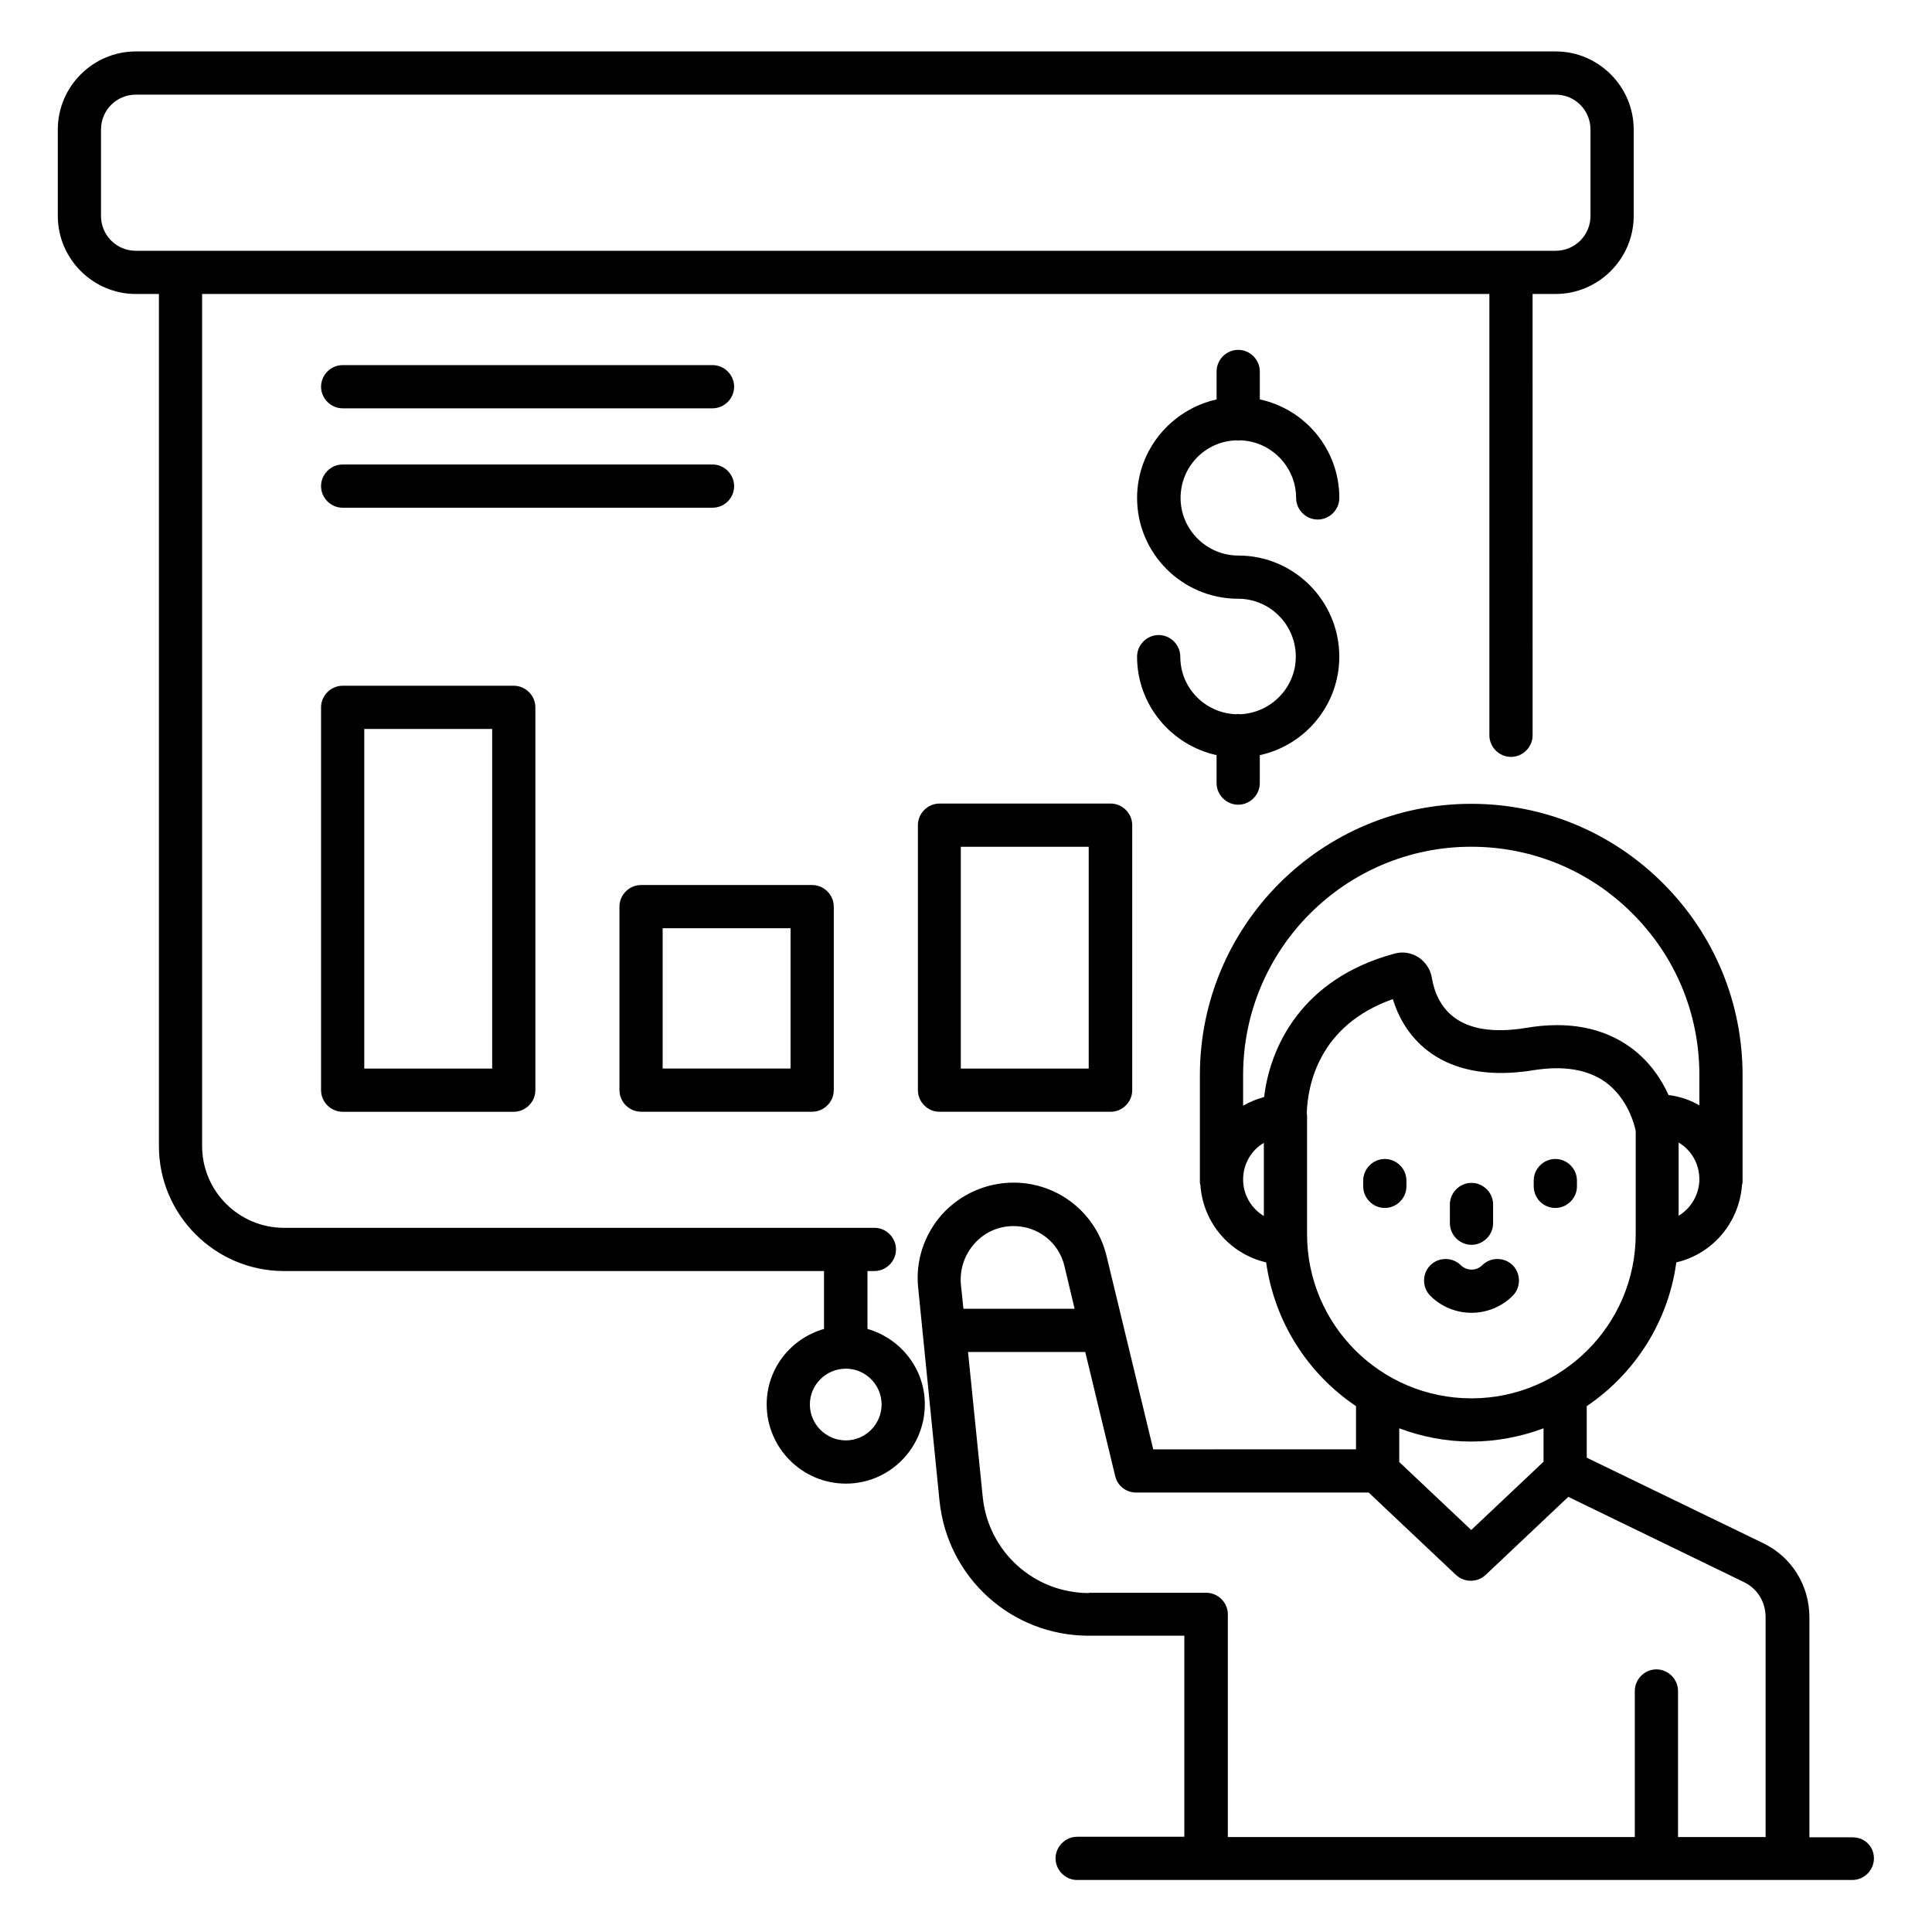 <?xml version="1.0" encoding="UTF-8"?>
<!-- Uploaded to: ICON Repo, www.svgrepo.com, Generator: ICON Repo Mixer Tools -->
<svg fill="#000000" width="800px" height="800px" version="1.1" viewBox="144 144 512 512" xmlns="http://www.w3.org/2000/svg">
 <g>
  <path d="m373.89 496.18v-15.344h1.832c3.129 0 5.727-2.594 5.727-5.727 0-3.129-2.594-5.727-5.727-5.727l-156.48 0.004c-11.91 0-21.68-9.695-21.68-21.68v-225.8h341.14v116.95c0 3.129 2.594 5.727 5.727 5.727 3.129 0 5.727-2.594 5.727-5.727l-0.004-116.95h6.106c11.375 0 20.688-9.312 20.688-20.688v-22.902c0-11.375-9.312-20.688-20.688-20.688l-376.25 0.004c-11.375 0-20.688 9.312-20.688 20.688v22.902c0 11.375 9.312 20.688 20.688 20.688h6.106v225.8c0 18.242 14.887 33.129 33.129 33.129h143.13v15.344c-8.777 2.519-15.191 10.457-15.191 20 0 11.527 9.391 20.992 20.992 20.992 11.527 0 20.914-9.391 20.914-20.992 0.004-9.547-6.484-17.484-15.188-20.004zm-203.12-294.96v-22.902c0-5.113 4.121-9.238 9.238-9.238h376.25c5.113 0 9.238 4.121 9.238 9.238v22.902c0 5.113-4.121 9.238-9.238 9.238h-376.26c-5.113 0-9.234-4.125-9.234-9.238zm197.4 324.5c-5.266 0-9.543-4.273-9.543-9.543 0-5.191 4.273-9.465 9.543-9.465 5.191 0 9.465 4.273 9.465 9.465 0 5.266-4.273 9.543-9.465 9.543z"/>
  <path d="m544.88 487.4c2.215-2.215 2.215-5.879 0-8.09-2.215-2.215-5.879-2.215-8.09 0-1.527 1.527-4.047 1.527-5.648 0-2.215-2.215-5.879-2.215-8.09 0-2.215 2.215-2.215 5.879 0 8.09 2.977 2.977 6.945 4.504 10.914 4.504 3.965 0 7.938-1.527 10.914-4.504z"/>
  <path d="m533.96 473.89c3.129 0 5.727-2.594 5.727-5.727v-4.961c0-3.129-2.594-5.727-5.727-5.727-3.129 0-5.727 2.594-5.727 5.727v4.961c0.004 3.133 2.598 5.727 5.727 5.727z"/>
  <path d="m510.99 451.14c-3.129 0-5.727 2.594-5.727 5.727v1.527c0 3.129 2.594 5.727 5.727 5.727 3.129 0 5.727-2.594 5.727-5.727v-1.527c0-3.133-2.598-5.727-5.727-5.727z"/>
  <path d="m556.18 464.12c3.129 0 5.727-2.594 5.727-5.727v-1.527c0-3.129-2.594-5.727-5.727-5.727-3.129 0-5.727 2.594-5.727 5.727v1.527c0 3.207 2.598 5.727 5.727 5.727z"/>
  <path d="m234.81 325.73c-3.129 0-5.727 2.594-5.727 5.727v101.45c0 3.129 2.594 5.727 5.727 5.727h45.344c3.129 0 5.727-2.594 5.727-5.727v-101.45c0-3.129-2.594-5.727-5.727-5.727zm39.621 101.45h-33.895v-89.996h33.895z"/>
  <path d="m313.89 438.62h45.344c3.129 0 5.727-2.594 5.727-5.727v-48.625c0-3.129-2.594-5.727-5.727-5.727h-45.344c-3.129 0-5.727 2.594-5.727 5.727v48.625c0 3.129 2.594 5.727 5.727 5.727zm5.723-48.625h33.895v37.176h-33.895z"/>
  <path d="m392.98 356.95c-3.129 0-5.727 2.594-5.727 5.727v70.227c0 3.129 2.594 5.727 5.727 5.727h45.344c3.129 0 5.727-2.594 5.727-5.727v-70.227c0-3.129-2.594-5.727-5.727-5.727zm39.539 70.227h-33.895v-58.777h33.895z"/>
  <path d="m234.81 252.21h98.016c3.129 0 5.727-2.594 5.727-5.727 0-3.129-2.594-5.727-5.727-5.727l-98.016 0.004c-3.129 0-5.727 2.594-5.727 5.727 0.004 3.125 2.598 5.723 5.727 5.723z"/>
  <path d="m338.55 272.82c0-3.129-2.594-5.727-5.727-5.727l-98.016 0.004c-3.129 0-5.727 2.594-5.727 5.727 0 3.129 2.594 5.727 5.727 5.727l98.016-0.004c3.129 0 5.727-2.519 5.727-5.727z"/>
  <path d="m471.68 260.69c0.152 0 0.305 0.078 0.457 0.078 0.152 0 0.305-0.078 0.535-0.078 8.168 0.23 14.809 7.023 14.809 15.266 0 3.129 2.594 5.727 5.727 5.727 3.129 0 5.727-2.594 5.727-5.727 0-12.824-9.008-23.512-21.07-26.105v-7.406c0-3.129-2.594-5.727-5.727-5.727-3.129 0-5.727 2.594-5.727 5.727v7.406c-11.984 2.672-21.07 13.359-21.07 26.105 0 14.734 11.984 26.719 26.793 26.719 8.398 0 15.266 6.871 15.266 15.344 0 8.246-6.641 14.961-14.809 15.266-0.152 0-0.305-0.078-0.535-0.078-0.152 0-0.305 0.078-0.457 0.078-8.246-0.305-14.809-6.945-14.809-15.266 0-3.129-2.594-5.727-5.727-5.727-3.129 0-5.727 2.594-5.727 5.727 0 12.746 9.008 23.434 21.07 26.105v7.406c0 3.129 2.594 5.727 5.727 5.727 3.129 0 5.727-2.594 5.727-5.727v-7.406c11.984-2.594 21.07-13.281 21.07-26.105 0-14.734-11.984-26.793-26.719-26.793-8.473 0-15.344-6.871-15.344-15.266 0.004-8.324 6.57-15.039 14.812-15.27z"/>
  <path d="m634.96 630.91h-11.449v-58.32c0-8.398-4.656-15.953-12.215-19.617l-46.793-22.672v-13.664c12.672-8.551 21.602-22.289 23.738-38.09 9.543-2.215 16.641-10.457 17.406-20.457 0-0.23 0.152-0.457 0.152-0.688v-0.688-0.152-0.152-27.48c0-19.16-7.481-37.25-21.07-50.84-13.586-13.586-31.68-21.07-50.84-21.07-39.695 0-71.906 32.215-71.906 71.906v28.473c0 0.305 0.152 0.535 0.152 0.84 0.762 9.922 7.863 18.09 17.406 20.305 2.215 15.801 11.07 29.543 23.816 38.09v11.449l-53.738 0.008-12.367-51.219c-2.75-11.449-12.902-19.465-24.656-19.465-7.176 0-14.047 3.055-18.855 8.32-4.809 5.344-7.176 12.441-6.414 19.543l5.648 56.41c2.062 20.383 19.082 35.801 39.543 35.801h25.344v53.281h-28.398c-3.129 0-5.727 2.594-5.727 5.727 0 3.129 2.594 5.727 5.727 5.727h205.42c3.129 0 5.727-2.594 5.727-5.727 0-3.133-2.441-5.578-5.648-5.578zm-46.105-164.73v-19.391c3.281 1.91 5.418 5.496 5.496 9.543v0.305c-0.078 4.047-2.289 7.637-5.496 9.543zm-54.961-97.785c16.105 0 31.297 6.258 42.746 17.711 11.449 11.449 17.711 26.641 17.711 42.746v8.09c-2.441-1.449-5.191-2.367-8.168-2.75-1.832-4.047-4.887-8.777-9.922-12.52-7.328-5.344-16.641-7.176-27.863-5.266-18.242 2.977-23.664-5.574-24.961-13.359-0.383-2.215-1.68-4.121-3.512-5.344-1.91-1.223-4.199-1.602-6.336-0.992-24.734 6.641-33.055 24.887-34.578 38.016-1.984 0.535-3.816 1.297-5.574 2.289v-8.09c0-33.43 27.098-60.531 60.457-60.531zm-60.457 88.168c0-4.121 2.215-7.785 5.496-9.695v19.391c-3.285-1.984-5.496-5.574-5.496-9.695zm16.945 14.504v-31.527c0-0.23-0.078-0.383-0.078-0.535 0.23-7.176 3.055-23.281 22.824-30.23 3.664 12.137 14.961 22.441 37.176 18.855 8.016-1.297 14.426-0.23 19.16 3.129 5.953 4.352 7.711 11.375 8.016 12.977v27.328c0 23.969-19.543 43.512-43.512 43.512-24.121 0.004-43.586-19.539-43.586-43.508zm43.512 54.961c6.719 0 13.207-1.297 19.16-3.512v8.855l-19.16 18.09-19.082-18.016v-8.93c5.875 2.215 12.289 3.512 19.082 3.512zm-131.6-52.52c2.672-2.977 6.336-4.582 10.305-4.582 6.488 0 12.062 4.352 13.512 10.688l2.672 11.223h-29.465l-0.688-6.566c-0.305-3.969 0.992-7.785 3.664-10.762zm30.305 92.672c-14.578 0-26.719-10.992-28.168-25.496l-3.894-38.395h31.066l7.938 32.898c0.609 2.594 2.902 4.352 5.574 4.352h61.602l23.129 21.832c2.215 2.062 5.648 2.062 7.863 0l21.906-20.688 46.562 22.594c3.586 1.754 5.727 5.266 5.727 9.312v58.242h-23.207v-38.703c0-3.129-2.594-5.727-5.727-5.727-3.129 0-5.727 2.594-5.727 5.727v38.703l-107.85 0.004v-59.008c0-3.129-2.594-5.727-5.727-5.727h-31.066z"/>
 </g>
</svg>